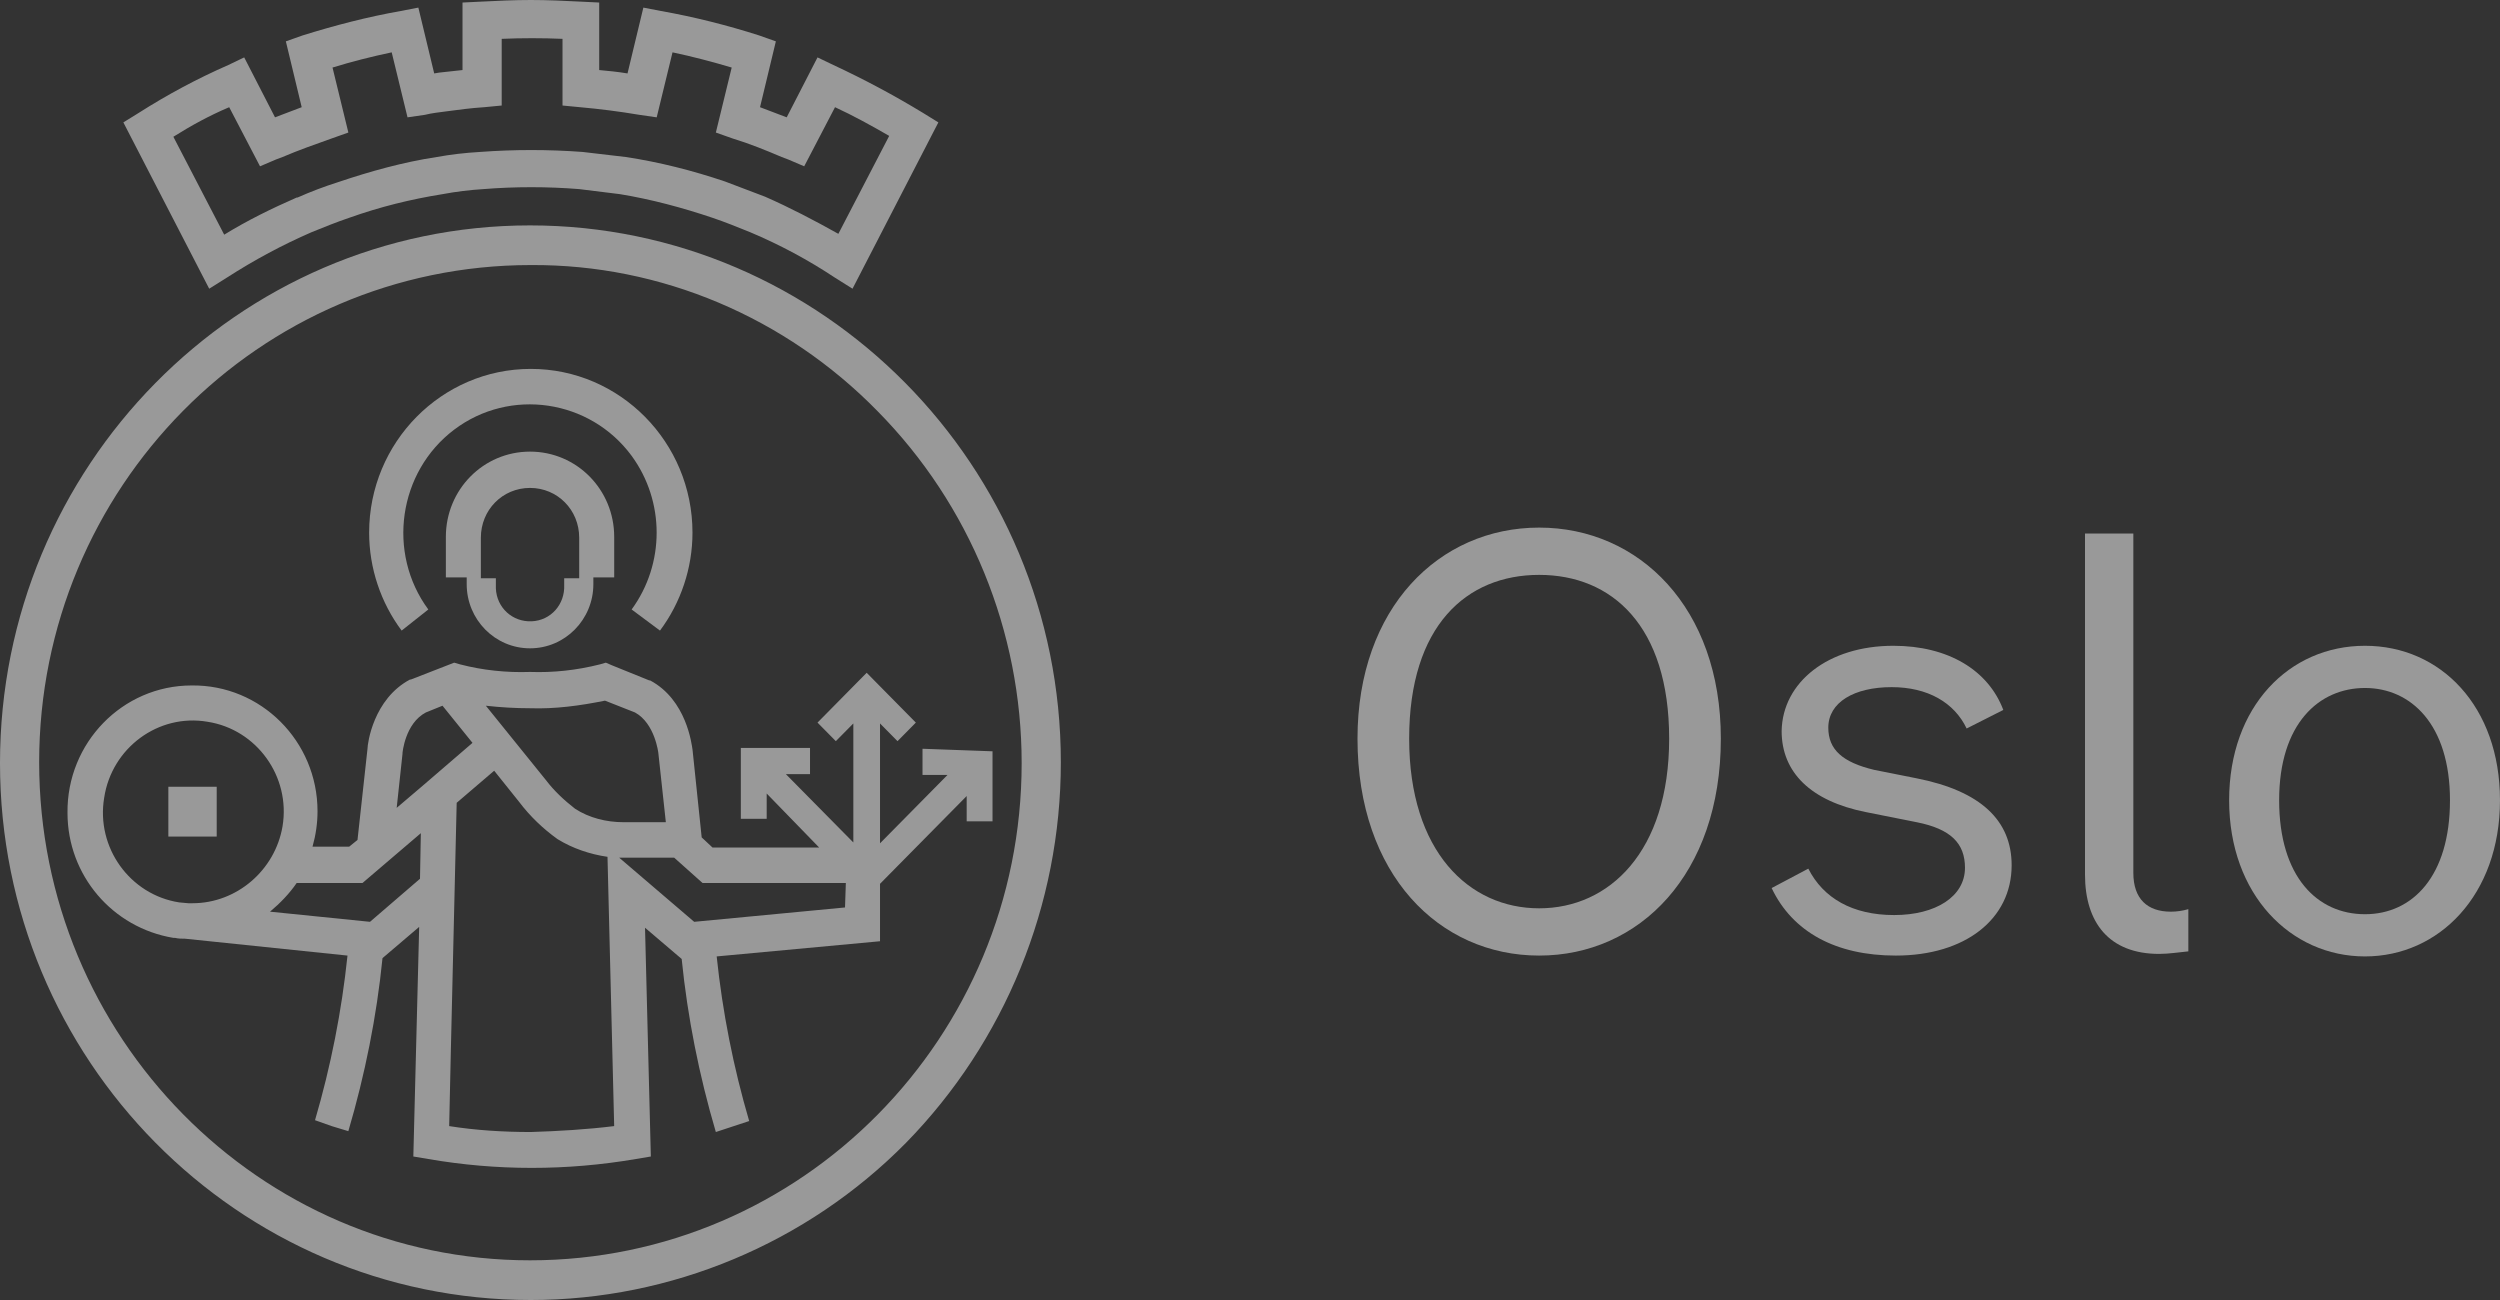 <?xml version="1.0" encoding="UTF-8"?> <svg xmlns="http://www.w3.org/2000/svg" width="125" height="65" viewBox="0 0 125 65" fill="none"><rect x="0" y="0" width="125" height="65" fill="#333333" stroke="none"/><g opacity="0.5" clip-path="url(#clip0_509_10266)"><path d="M42.626 14.435L41.751 13.886C40.418 13 39.001 12.24 37.501 11.607C36.876 11.354 36.251 11.101 35.626 10.89C34.126 10.383 32.543 9.961 31.001 9.708C30.335 9.623 29.668 9.539 28.96 9.455C27.376 9.328 25.751 9.328 24.168 9.455C23.501 9.497 22.793 9.581 22.126 9.708C20.543 9.961 19.001 10.341 17.46 10.89C16.835 11.101 16.21 11.354 15.585 11.607C14.126 12.24 12.71 13 11.335 13.886L10.46 14.435L6.168 6.12L6.918 5.656C8.376 4.727 9.876 3.925 11.418 3.25L12.21 2.87L13.751 5.867C14.21 5.698 14.626 5.529 15.085 5.36L14.293 2.068L15.126 1.773C16.751 1.266 18.376 0.844 20.043 0.549L20.918 0.38L21.71 3.672L21.96 3.63C22.335 3.588 22.751 3.545 23.126 3.503V0.127L24.001 0.084C24.835 0.042 25.71 0 26.543 0C27.376 0 28.251 0.042 29.085 0.084L29.96 0.127V3.503C30.418 3.545 30.876 3.588 31.376 3.672L32.168 0.38L33.043 0.549C34.71 0.844 36.376 1.266 37.96 1.773L38.793 2.068L38.001 5.36C38.46 5.529 38.876 5.698 39.335 5.867L40.876 2.87L41.668 3.25C43.21 3.968 44.71 4.769 46.168 5.656L46.918 6.12L42.626 14.435ZM8.668 6.838L11.21 11.734C12.376 11.016 13.585 10.425 14.835 9.877H14.876C15.543 9.581 16.21 9.328 16.876 9.117C18.501 8.568 20.168 8.104 21.835 7.851C22.543 7.724 23.251 7.64 24.001 7.597C25.71 7.471 27.418 7.471 29.126 7.597C29.835 7.682 30.585 7.766 31.293 7.851C32.96 8.104 34.626 8.526 36.251 9.075C36.918 9.328 37.585 9.581 38.251 9.834C39.501 10.383 40.71 11.016 41.918 11.692L44.46 6.795C43.585 6.289 42.668 5.782 41.751 5.36L40.21 8.315L39.418 7.977L39.085 7.851C38.293 7.513 37.46 7.175 36.626 6.922L35.793 6.627L36.585 3.377C35.585 3.081 34.626 2.828 33.626 2.617L32.835 5.867L31.96 5.74C30.96 5.571 29.96 5.445 29.001 5.36L28.126 5.276V1.942C27.126 1.899 26.085 1.899 25.085 1.942V5.276L24.21 5.36C23.543 5.403 22.918 5.487 22.293 5.571C21.96 5.614 21.585 5.656 21.251 5.74L20.376 5.867L19.585 2.617C18.585 2.828 17.585 3.081 16.626 3.377L17.418 6.627L16.585 6.922C15.751 7.218 14.918 7.513 14.126 7.851L13.793 7.977L13.001 8.315L11.46 5.36C10.46 5.782 9.543 6.289 8.668 6.838Z" fill="white"></path><path d="M26.542 65C11.875 65 0 52.971 0 38.156C0 23.341 11.875 11.27 26.5 11.27C41.125 11.27 53.042 23.299 53.042 38.114C53.042 45.247 50.25 52.084 45.292 57.149C40.333 62.172 33.542 65 26.542 65ZM26.542 13.253C12.958 13.253 1.958 24.396 1.958 38.114C1.958 51.831 12.958 63.016 26.5 63.016C40.083 63.016 51.083 51.873 51.083 38.156C51.083 31.572 48.5 25.24 43.875 20.555C39.292 15.87 33.042 13.211 26.542 13.253Z" fill="white"></path><path d="M21.415 30.474C19.332 27.646 19.915 23.594 22.707 21.484C25.499 19.373 29.499 19.964 31.582 22.792C33.249 25.071 33.249 28.195 31.582 30.474L32.999 31.529C34.04 30.136 34.624 28.406 34.624 26.633C34.624 22.117 30.999 18.445 26.54 18.445C22.082 18.445 18.457 22.117 18.457 26.633C18.457 28.406 19.04 30.136 20.082 31.529L21.415 30.474Z" fill="white"></path><path d="M26.501 32.416C28.251 32.416 29.668 30.98 29.668 29.208V28.87H30.71V26.844C30.71 24.48 28.835 22.581 26.501 22.581C24.168 22.581 22.293 24.48 22.293 26.844V28.87H23.335V29.208C23.335 30.98 24.751 32.416 26.501 32.416ZM24.043 26.886C24.043 25.494 25.126 24.396 26.501 24.396C27.876 24.396 28.96 25.494 28.96 26.886V28.912H28.21V29.25C28.251 30.221 27.543 31.023 26.585 31.065C25.626 31.107 24.835 30.39 24.793 29.419C24.793 29.377 24.793 29.292 24.793 29.25V28.912H24.043V26.886Z" fill="white"></path><path d="M10.835 39.338H8.418V41.828H10.835V39.338Z" fill="white"></path><path d="M46.126 37.438V38.747H47.376L44.001 42.166V36.172L44.876 37.058L45.792 36.13L43.334 33.639L40.876 36.13L41.792 37.058L42.667 36.172V42.123L39.292 38.705H40.501V37.396H37.042V40.941H38.334V39.675L40.959 42.377H35.626L35.084 41.87L34.626 37.48C34.584 37.227 34.334 34.99 32.501 34.019H32.459L30.584 33.26L30.292 33.133L30 33.218C28.834 33.513 27.667 33.639 26.5 33.597C25.334 33.639 24.125 33.513 23 33.218L22.709 33.133L20.542 33.977H20.5C18.667 34.948 18.375 37.185 18.375 37.438L17.875 41.997L17.459 42.334H15.626C15.792 41.743 15.876 41.153 15.876 40.562C15.876 37.058 13.042 34.23 9.584 34.273C6.125 34.273 3.334 37.143 3.375 40.646C3.375 43.769 5.625 46.386 8.667 46.893H8.75C8.917 46.935 9.084 46.935 9.25 46.935L17.375 47.779C17.084 50.565 16.542 53.308 15.751 56.01L16.584 56.305L17.417 56.558C18.25 53.73 18.834 50.818 19.125 47.906L20.959 46.344L20.667 57.825L21.417 57.951C24.834 58.542 28.334 58.542 31.792 57.951L32.542 57.825L32.251 46.386L34.084 47.948C34.376 50.86 34.959 53.773 35.792 56.601L37.459 56.052C36.667 53.351 36.126 50.607 35.834 47.821L44.001 47.062V44.191L48.334 39.802V41.068H49.626V37.565L46.126 37.438ZM26.5 35.412C27.75 35.455 29 35.286 30.25 35.032L31.75 35.623C32.751 36.172 32.917 37.649 32.917 37.649L33.292 41.11H31.167C30.334 41.11 29.459 40.899 28.75 40.435C28.209 40.013 27.709 39.549 27.292 39L24.292 35.286C25.042 35.37 25.792 35.412 26.5 35.412ZM9.625 45.162H9.417L8.959 45.12C6.5 44.74 4.792 42.377 5.209 39.886C5.584 37.396 7.917 35.666 10.376 36.088C12.834 36.468 14.542 38.831 14.126 41.321C13.751 43.516 11.834 45.162 9.625 45.162ZM21 43.938L18.5 46.091L13.501 45.584C14.001 45.162 14.459 44.698 14.834 44.149H18.125L21.042 41.659L21 43.938ZM21.125 39.295L19.834 40.393L20.125 37.691V37.649C20.125 37.649 20.25 36.172 21.292 35.623L22.125 35.286L23.625 37.143L21.125 39.295ZM26.542 56.601C25.167 56.601 23.792 56.516 22.459 56.305L22.542 52.549L22.834 40.14L24.709 38.536L25.959 40.097C26.5 40.815 27.167 41.448 27.875 41.955C28.625 42.419 29.5 42.714 30.375 42.841L30.709 56.305C29.334 56.474 27.917 56.558 26.542 56.601ZM42.251 45.373L34.709 46.091L30.959 42.883H31.25H33.709L35.126 44.149H42.292L42.251 45.373Z" fill="white"></path><path d="M67.875 36.932C67.875 30.39 71.958 26.38 76.958 26.38C81.958 26.38 86.042 30.39 86.042 36.932C86.042 43.727 81.958 47.779 76.958 47.779C71.958 47.779 67.875 43.727 67.875 36.932ZM83.458 36.932C83.458 31.276 80.583 28.744 76.958 28.744C73.333 28.744 70.458 31.276 70.458 36.932C70.458 42.588 73.458 45.416 76.958 45.416C80.458 45.416 83.458 42.588 83.458 36.932Z" fill="white"></path><path d="M94.665 32.289C97.415 32.289 99.415 33.513 100.165 35.497L98.332 36.425C97.707 35.117 96.374 34.357 94.582 34.357C92.707 34.357 91.415 35.117 91.415 36.383C91.415 37.48 92.124 38.114 93.707 38.493L95.832 38.916C99.04 39.549 100.582 41.026 100.582 43.263C100.582 45.964 98.249 47.779 94.79 47.779C91.79 47.779 89.624 46.597 88.582 44.403L90.415 43.432C91.165 44.909 92.624 45.753 94.707 45.753C96.79 45.753 98.249 44.825 98.249 43.39C98.249 42.166 97.54 41.448 95.832 41.11L93.29 40.604C90.54 40.055 89.082 38.62 89.082 36.552C89.124 34.104 91.415 32.289 94.665 32.289Z" fill="white"></path><path d="M107.958 47.695C105.458 47.695 104.25 46.133 104.25 43.727V26.675H106.667V43.643C106.667 44.951 107.375 45.584 108.542 45.584C108.833 45.584 109.125 45.542 109.417 45.458V47.568C108.958 47.61 108.458 47.695 107.958 47.695Z" fill="white"></path><path d="M111.457 40.013C111.457 35.328 114.457 32.289 118.249 32.289C122.04 32.289 124.999 35.328 124.999 40.013C124.999 44.74 121.957 47.821 118.249 47.821C114.54 47.821 111.457 44.74 111.457 40.013ZM122.499 40.013C122.499 36.214 120.54 34.399 118.249 34.399C115.957 34.399 113.957 36.172 113.957 40.013C113.957 43.854 115.874 45.711 118.249 45.711C120.624 45.711 122.499 43.812 122.499 40.013Z" fill="white"></path></g><defs><clipPath id="clip0_509_10266"><rect width="125" height="65" fill="white"></rect></clipPath></defs></svg> 
